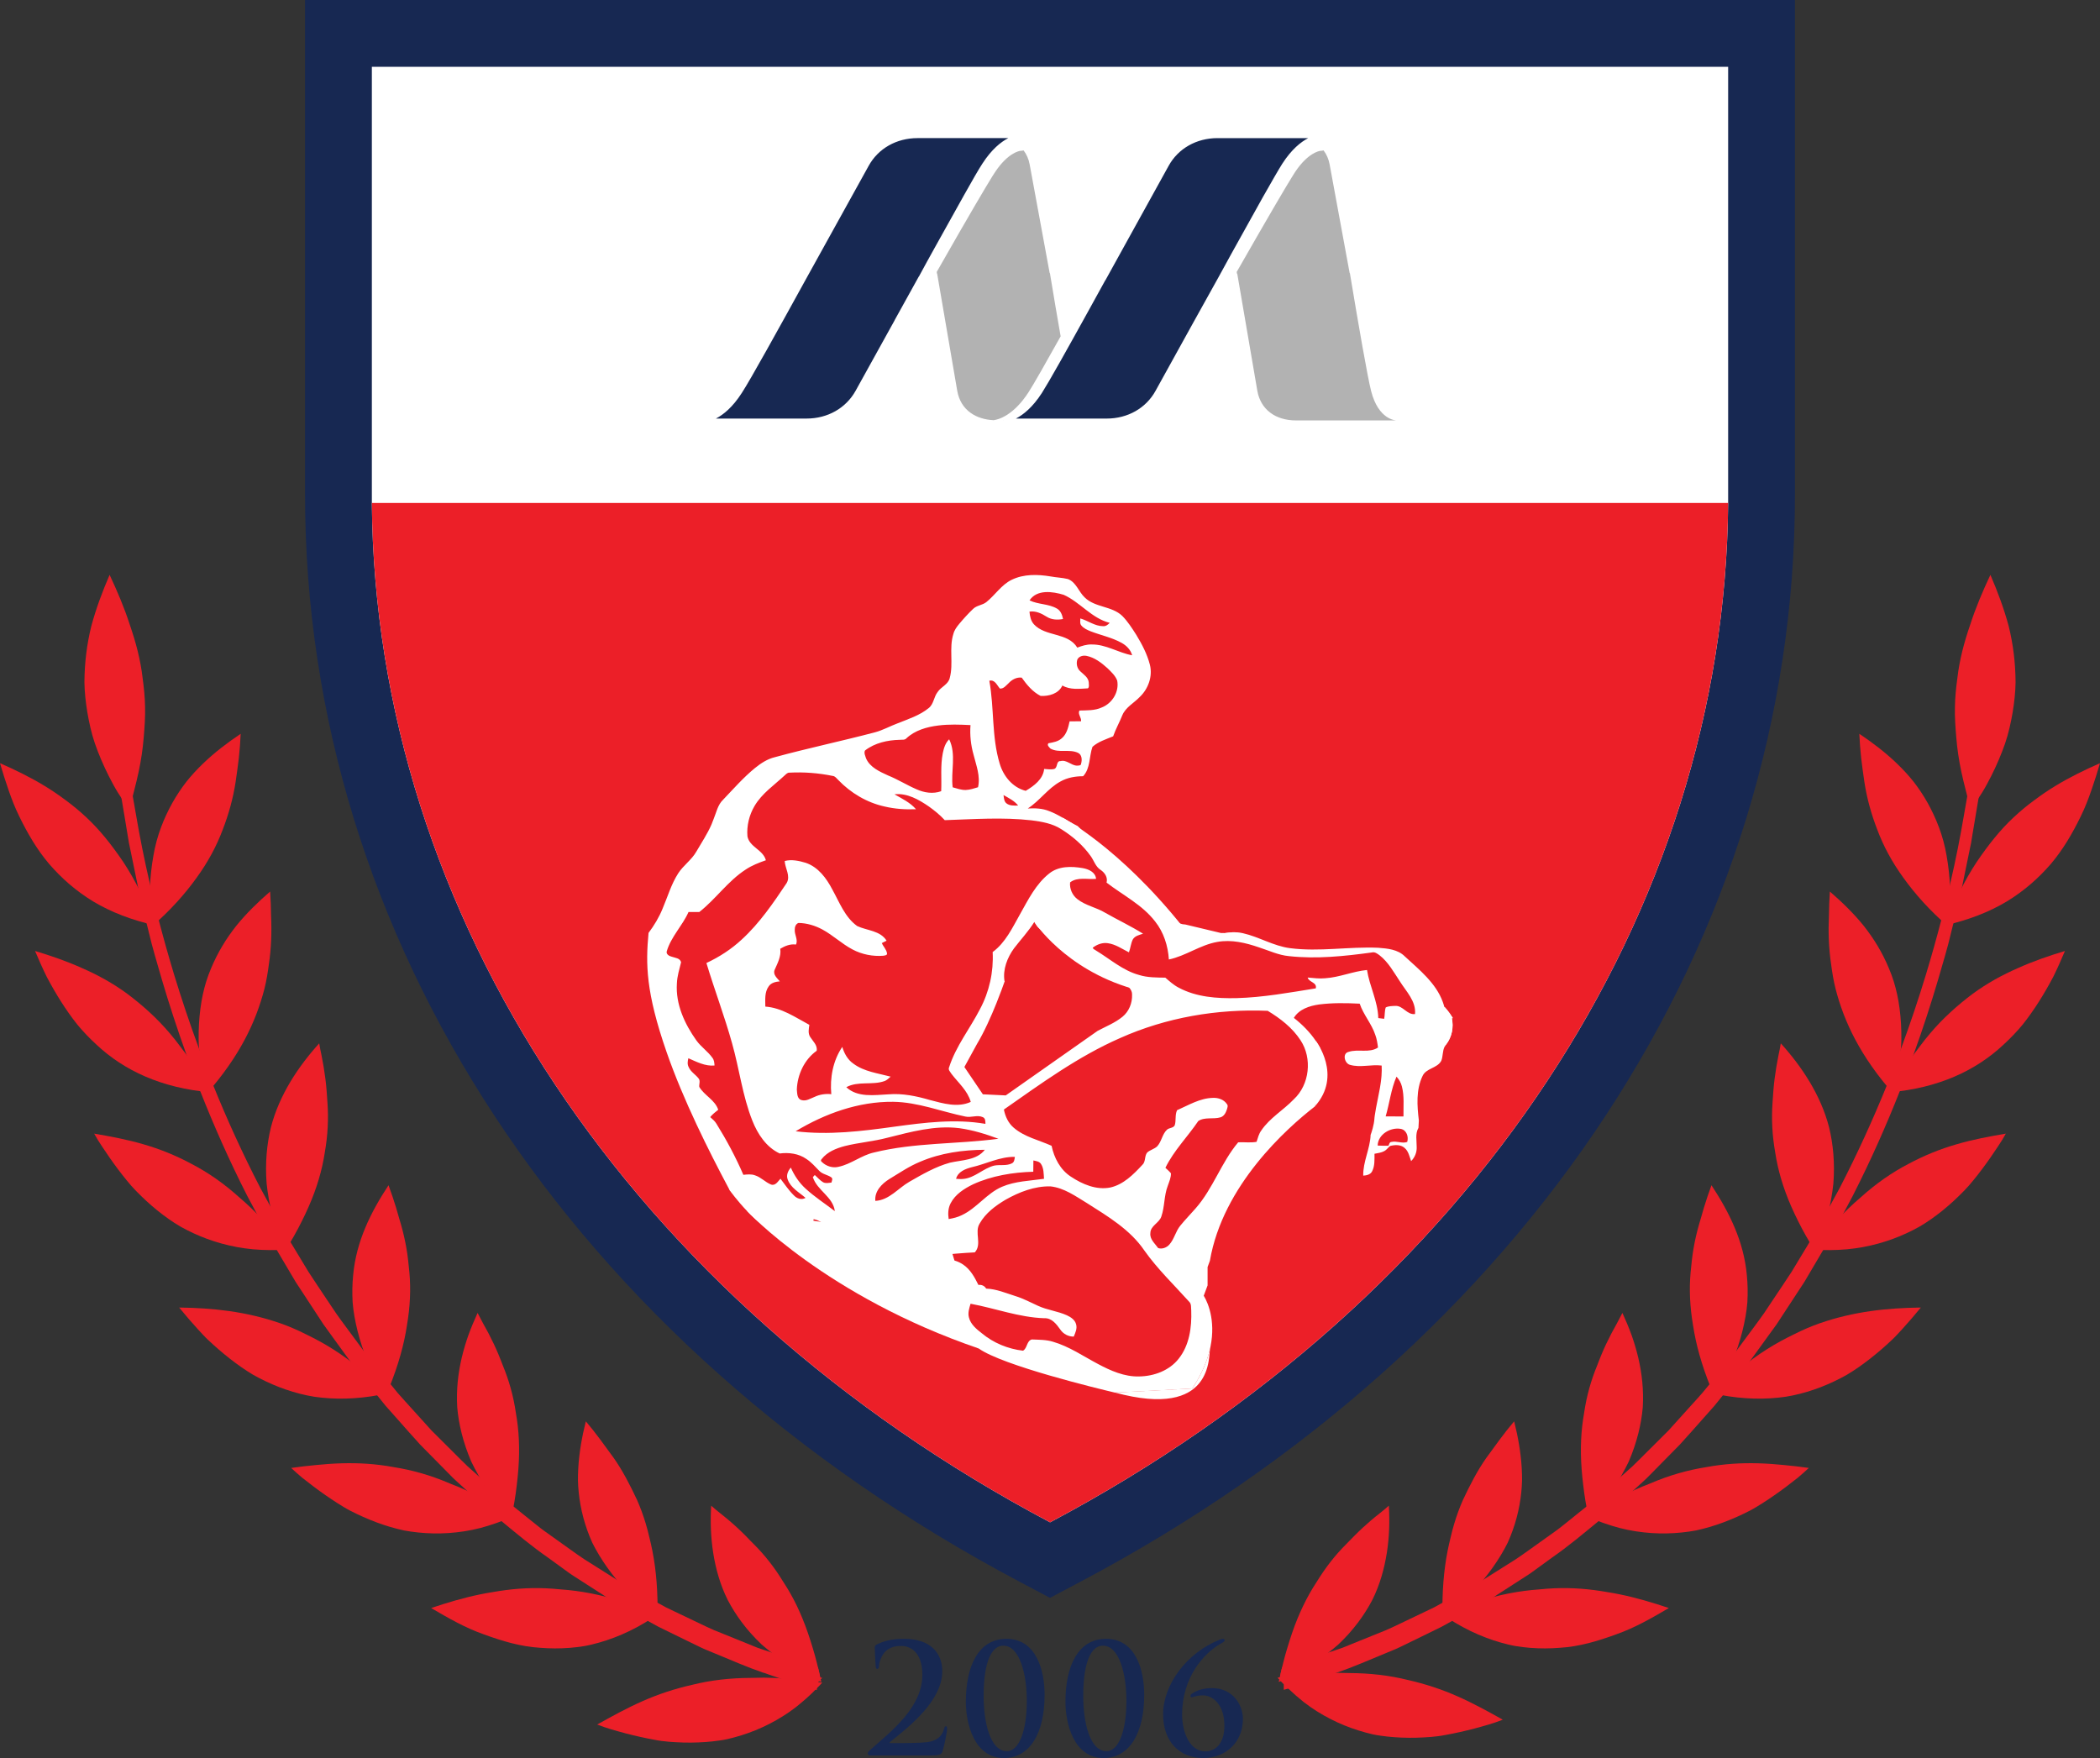 <svg xmlns:xlink="http://www.w3.org/1999/xlink" xmlns="http://www.w3.org/2000/svg" id="Layer_1" data-name="Layer 1" width="1500" height="1255.82" viewBox="0 0 2399 2008.48"><rect x="0" y="0" width="2399" height="2008.48" fill="#333333" stroke="none"/><SCRIPT xmlns="" id="allow-copy_script"/>
  <defs>
    <style>
      .cls-1 {
        stroke: #fff;
        stroke-miterlimit: 10;
        stroke-width: 4.3px;
      }

      .cls-1, .cls-2 {
        fill: #172852;
      }

      .cls-3 {
        fill: #ec1f28;
      }

      .cls-4 {
        fill: #fff;
      }

      .cls-5 {
        fill: #b2b2b2;
      }
    </style>
  </defs>
  <g>
    <g>
      <path class="cls-3" d="M2266.51,865.71s-.82,6.37-2.36,18.4c-.82,5.99-1.59,13.4-2.97,22.08-.27,1.81-.6,3.68-.93,5.6v.05c-1.21,7.25-2.53,15.27-4.01,24.11-.93,5.6-1.92,11.48-2.97,17.63-.49,3.08-1.04,6.26-1.54,9.5-.66,3.19-1.32,6.43-2.03,9.78-2.64,12.74-5.44,26.36-8.4,40.92-.05,0,0,.05,0,.05-.16.77-.33,1.54-.49,2.31-1.48,7.74-3.63,15.6-5.6,23.78-1.21,4.89-2.47,9.89-3.68,14.94-.82,3.35-1.65,6.76-2.53,10.16-3.9,17.3-9.5,35.09-14.83,53.82-8.07,27.41-17.41,56.24-28.23,86.17,0,.05-.05.11-.11.16-4.83,13.62-10,27.46-15.54,41.47-15.38,38.94-33.17,79.2-53.82,119.73-3.52,6.65-7.08,13.35-10.65,20.05-2.25,4.17-4.45,8.4-6.7,12.58-2.97,5.49-5.77,11.04-8.84,16.48-2.47,4.17-4.94,8.4-7.47,12.58-.71,1.21-1.43,2.42-2.14,3.62-6.37,10.87-12.85,21.8-19.33,32.79-6.98,10.65-14,21.36-21.04,32.13-3.57,5.38-7.08,10.82-10.6,16.2-3.79,5.27-7.58,10.49-11.42,15.76-6.32,8.73-12.63,17.52-19,26.25-1.32,1.81-2.58,3.57-3.9,5.38-8.18,10.22-16.37,20.43-24.55,30.65l-2.69,3.35-9.67,11.97-13.07,14.72c-8.79,9.78-17.36,19.77-26.31,29.44-9.17,9.34-18.4,18.73-27.63,28.06-4.67,4.61-9.06,9.5-13.95,13.84l-11.81,10.76-2.69,2.47-14.5,13.18c-4.83,4.34-9.45,8.95-14.61,12.96-2.58,2.09-5.16,4.17-7.74,6.26-17.46,14.33-34.71,28.89-53.05,41.58-5.22,3.79-10.33,7.52-15.49,11.26-5.16,3.73-10.16,7.58-15.6,10.87-10.6,6.87-21.2,13.68-31.63,20.38-1.15.77-2.2,1.54-3.35,2.25q-.05,0-.11.05c-9.28,6.04-19,11.2-28.45,16.59-6.59,3.68-13.07,7.41-19.55,11.04-4.12,2.31-8.18,4.56-12.3,6.76-10.82,5.27-21.53,10.49-32.13,15.71-5.33,2.58-10.6,5.11-15.82,7.69-5.27,2.53-10.71,4.56-15.98,6.81-19.06,7.85-37.51,15.98-56.02,22.3,0,.05-.11,0-.11,0-2.2.77-4.28,1.48-6.48,2.2-10.33,3.57-20.43,7.08-30.43,10.49-5.99,1.98-11.92,3.68-17.9,5.33h-.05c-1.7.44-3.46.93-5.16,1.37v-6.48c-1.15-1.21-2.31-2.36-3.41-3.57-.71.33-1.43.6-2.14.93.16-.88.33-1.7.55-2.58-.6-.66-1.26-1.37-1.87-2.03.77-.11,1.59-.22,2.36-.27.77-4.01,1.65-7.91,2.64-11.75.6-.16,1.26-.33,1.87-.49,1.21-.33,2.42-.66,3.62-.99,2.42-.66,4.89-1.32,7.36-1.98,2.42-.66,4.83-1.59,7.25-2.36,9.78-3.3,19.66-6.65,29.77-10,1.1-.38,2.2-.77,3.35-1.15h.05c3.9-1.32,7.85-2.64,11.81-3.95,5.16-1.59,10.05-3.95,15.16-5.93,10.16-4.12,20.43-8.24,30.87-12.47,10.55-3.95,20.65-9.17,31.09-14.06,10.38-4.94,20.87-10,31.47-15.05,3.19-1.76,6.37-3.52,9.56-5.27,7.14-3.95,14.33-7.91,21.58-11.92,5.22-2.86,10.49-5.77,15.76-8.68,3.24-1.87,6.43-3.9,9.56-5.88,1.98-1.26,3.95-2.53,5.93-3.73,10.27-6.48,20.65-13.02,31.09-19.61,10.27-6.87,20.21-14.28,30.43-21.47,5.05-3.62,10.16-7.3,15.27-10.93,5.16-3.62,9.89-7.8,14.88-11.64,6.65-5.33,13.29-10.65,19.94-16.04,3.19-2.53,6.43-5.16,9.67-7.74,9.67-8.29,19.06-16.97,28.61-25.43l.71-.66s.05,0,.05-.05l13.57-12.14c4.61-4.39,9.12-9.01,13.68-13.51,9.12-9.06,18.23-18.18,27.35-27.24l25.87-28.67c4.34-4.83,8.73-9.5,12.91-14.39l8.13-9.89,4.12-5.05c8.07-10,16.31-19.83,24.28-29.93.88-1.15,1.7-2.36,2.58-3.52,0,0,.05-.05.05-.11,6.76-9.06,13.46-18.18,20.16-27.19,3.73-5.16,7.63-10.22,11.2-15.43,3.52-5.33,7.03-10.6,10.54-15.82,7.03-10.54,14.11-20.98,20.93-31.47,6.48-10.76,12.91-21.42,19.33-32.02.38-.66.77-1.26,1.15-1.92,2.8-4.67,5.6-9.34,8.4-13.95,2.97-5.44,5.88-10.82,8.79-16.2,1.98-3.63,3.95-7.14,5.88-10.76.05-.05.05-.11.05-.11,3.84-7.03,7.69-14.06,11.48-21.09,20.32-39.38,38.06-78.48,53.44-116.38,5.77-14.17,11.15-28.17,16.26-41.96.05-.05.05-.11.05-.16,10.87-29.44,20.32-57.83,28.5-84.74,6.59-21.75,12.41-42.56,17.52-62.23v-.05c3.73-14.17,7.03-27.68,10-40.59,6.92-29.6,11.92-55.75,15.6-77.33,1.54-8.68,2.97-16.59,4.17-23.73v-.05c.38-1.92.71-3.73,1.04-5.55,1.37-8.57,2.2-15.93,3.08-21.86,1.65-11.81,2.53-18.12,2.53-18.12l12.52,1.59Z"/>
      <path class="cls-3" d="M2273.79,656.76c-8.82,18.73-16.85,37.59-23.1,57.06-6.71,19.46-12.16,39.52-14.62,60.87-1.46,10.66-2.62,21.61-2.79,33.01-.31,11.38.55,23.23,1.61,35.54,1,12.31,2.88,25.15,5.75,38.68,1.4,6.76,3.2,13.71,4.97,20.81,1.69,7.09,3.63,14.36,5.83,21.85,4.58-6.36,8.85-12.69,12.83-18.99,3.9-6.31,7.21-12.63,10.41-18.89,6.32-12.52,11.54-24.86,15.78-36.98,4.18-12.13,6.7-24.11,8.74-35.8,1.91-11.7,3.18-23.14,3.35-34.34-.11-22.44-2.81-43.81-7.85-64.21-5.5-20.43-12.81-39.89-20.92-58.62Z"/>
      <path class="cls-3" d="M2124.05,838.33c.44,9.17,1.1,18.36,2.1,27.56,1.02,9.2,2.41,18.41,3.7,27.52,2.77,18.26,7.79,36.6,14.87,54.84,6.84,18.19,16.5,36.45,29.91,54.87,13.21,18.36,29.55,36.75,51,55.46,1.62-15.29,2.65-29.5,2.22-42.92-.57-13.46-1.94-25.97-4.02-37.63-3.83-23.25-12.11-43.38-21.68-60.68-4.85-8.66-10.21-16.66-15.96-24.09-5.87-7.45-12.37-14.38-19.04-20.82-13.4-12.9-27.99-23.99-43.09-34.09Z"/>
      <path class="cls-3" d="M2399,871.92c-3.05,10.45-6.3,20.8-9.86,30.97-3.54,10.17-7.36,20.16-12.16,29.82-9.41,19.33-20.08,37.69-33.98,54.14-14.14,16.41-30.73,31.03-50.57,43.09-20.04,12.02-43.94,21.34-71.45,27.44,5.63-14.21,11.98-27.14,18.07-39.18,5.95-12.07,12.29-23.09,18.96-33.21,13.69-20.18,27.14-37.06,42.39-51.23,7.55-7.09,15.38-13.54,23.42-19.45,7.94-5.93,15.86-11.36,24.11-16.36,16.43-10.01,33.6-18.36,51.06-26.03Z"/>
      <path class="cls-3" d="M2090.41,1018.57c-.61,9.15-.95,18.36-1.06,27.58-.42,9.13-.5,18.3-.12,27.55.38,9.24,1.21,18.55,2.61,27.94,1.22,9.32,2.73,18.63,5.1,28.11,9.84,38.07,28.35,77.01,66.15,119.97,3.52-14.98,6-29.1,7.53-42.39.71-6.67,1.42-13.04,1.47-19.38.07-6.33-.07-12.45-.41-18.39-1.4-23.76-5.74-44.32-13.65-62.88-7.61-18.46-17.5-34.5-28.86-48.87-11.67-14.46-24.96-27.33-38.75-39.24Z"/>
      <path class="cls-3" d="M2358.95,1086.47c-4.25,10.04-8.63,19.97-13.41,29.65-5.09,9.61-10.46,19-16.22,28.07-5.76,9.07-11.89,17.83-18.5,26.16-6.79,8.28-14.34,16.06-22.29,23.36-31.37,29.33-74.05,49.37-129.89,54.2,7.35-13.38,14.94-25.51,22.75-36.58,3.85-5.55,7.99-10.75,11.75-15.86,3.78-5.1,7.63-9.94,11.53-14.55,15.57-18.45,32.39-33.08,48.71-45.39,16.62-12.22,34.02-21.73,51.89-29.53,17.57-7.88,35.45-14.08,53.68-19.54Z"/>
      <path class="cls-3" d="M2034.34,1191.99l-1.2,6.75-1.39,6.65c-.9,4.44-1.72,8.91-2.47,13.4-1.5,8.98-2.67,18.06-3.4,27.26-.57,9.3-1.51,18.29-1.52,27.66-.09,9.32.37,18.82,1.5,28.54.54,4.85,1.34,9.8,2.16,14.71.75,4.88,1.67,9.82,2.79,14.82,2.24,10.02,5.26,20.3,9.16,30.91,3.87,10.58,8.76,21.57,14.38,32.77,5.5,11.12,11.99,22.62,19.6,34.54,3.01-7.06,5.72-13.94,8.14-20.66,2.18-6.85,4.03-13.55,5.66-20.07,3.23-13.04,5.42-25.38,6.67-37.08,1.83-23.75-.26-45.02-4.86-64.09-4.91-19.23-12.97-36.62-22.38-52.37-9.58-15.84-20.4-30-32.82-43.74Z"/>
      <path class="cls-3" d="M2291.41,1295.14l-4.11,7.1-4.47,6.93c-3.01,4.59-6.07,9.14-9.19,13.61-6.25,8.95-12.74,17.64-19.58,25.96-6.66,8.38-14.51,16.06-22.37,23.4-7.94,7.31-16.29,14.12-25.11,20.33-4.43,3.09-8.89,6.07-13.64,8.81-4.82,2.7-9.77,5.24-14.85,7.59-10.16,4.71-20.85,8.68-32.13,11.79-11.31,3.09-23.07,5.41-35.76,6.59-12.81,1.12-26.25,1.26-40.41.31,4.78-5.98,9.57-11.65,14.36-17.03,4.55-5.52,9.07-10.77,13.64-15.74,9.13-9.94,18.34-18.78,27.64-26.69,17.91-16.15,35.97-28.63,54.56-38.3,18.27-9.81,36.39-17.09,55.11-22.49,18.54-5.46,37.8-9.02,56.28-12.18Z"/>
      <path class="cls-3" d="M1955.17,1354.08c-3.11,8.41-6.02,16.93-8.64,25.61l-3.77,13.06c-1.32,4.29-2.55,8.62-3.68,13-2.25,8.76-4.09,17.74-5.42,26.97-.68,4.61-1.16,9.33-1.62,14.03-.56,4.62-.98,9.32-1.24,14.11-.53,9.57-.44,19.47.36,29.77.73,10.25,2.49,21.16,4.37,31.97,4.05,21.86,11.34,45.64,22.64,71.85,7.99-13.16,14.7-25.81,20.23-37.95,2.87-5.99,5.03-12.18,7-18.17,1.97-6,3.66-11.86,5.11-17.6,2.85-11.5,4.84-22.38,5.66-33.01.62-10.76.38-21.04-.6-30.89-3.51-39.12-20.59-72.63-40.41-102.75Z"/>
      <path class="cls-3" d="M2194.34,1493.8c-7.04,8.59-14.23,16.99-21.63,25.08-3.75,4.02-7.35,8.07-11.37,11.85-4.01,3.78-8.08,7.46-12.22,11.04-8.28,7.16-16.82,13.88-25.68,20.06-4.45,3.08-8.91,6.05-13.58,8.8-4.78,2.68-9.65,5.2-14.6,7.55-9.91,4.7-20.18,8.71-30.85,11.9-10.74,3.14-21.55,5.68-33.52,6.75-23.64,2.36-48.98.88-76.36-5.47,11.12-10.45,22.1-19.65,32.97-27.8,5.42-4.05,10.68-7.97,15.78-11.78,5.15-3.74,10.29-7.22,15.42-10.46,10.22-6.51,20.55-11.98,30.55-16.84,9.8-5,19.6-9.17,29.4-12.65,39.61-13.7,77.25-17.5,115.7-18.03Z"/>
      <path class="cls-3" d="M1853.4,1499.98l-6.21,11.83c-2.18,3.83-4.3,7.7-6.35,11.62-4.11,7.85-7.94,15.9-11.41,24.24-1.77,4.13-3.3,8.49-4.99,12.64-1.7,4.14-3.31,8.36-4.79,12.67-2.98,8.62-5.49,17.61-7.48,27.04-.99,4.72-1.85,9.55-2.56,14.5-.83,4.81-1.57,9.69-2.13,14.73-1.13,10.07-1.64,20.69-1.46,31.93.15,11.2,1.13,23.2,2.63,35.6,1.39,12.28,3.57,25.28,6.6,39.08,5.26-5.59,10.17-11.12,14.76-16.58,4.37-5.71,8.35-11.42,12.06-17,7.41-11.19,13.58-22.06,18.63-32.62,9.35-21.93,14.28-42.54,15.97-61.91,1.15-19.92-.96-38.66-5.11-56.42-2.08-8.89-4.68-17.54-7.67-26.01-3.12-8.59-6.7-17.07-10.48-25.34Z"/>
      <path class="cls-3" d="M2066.39,1677.08c-4.15,3.76-8.23,7.53-12.53,11.1-4.39,3.51-8.82,6.94-13.28,10.29-8.93,6.7-18.01,13.06-27.28,18.94-4.67,2.91-9.23,5.83-14.14,8.37-4.92,2.53-9.89,4.92-14.91,7.16-10.05,4.48-20.3,8.34-30.78,11.45-5.24,1.55-10.54,2.92-15.89,4.07-5.48,1.03-11.09,1.8-16.71,2.38-11.27,1.14-22.76,1.38-34.5.59-11.77-.83-23.63-2.54-36-5.73-12.48-3.3-25.19-7.77-38.15-13.54,6.55-3.96,12.99-7.64,19.36-11.04,6.15-3.66,12.16-7.1,18.14-10.24,11.94-6.31,23.61-11.57,35.07-15.95,22.13-9.54,43.45-15.48,64.32-18.77,20.29-3.8,40.09-4.96,59.69-4.39,9.79.28,19.52.98,29.2,1.97,9.54.89,18.95,2,28.39,3.33Z"/>
      <path class="cls-3" d="M1729.76,1623.82c-11.3,13.18-21.57,27.74-31.89,41.86-10.13,14.4-18.61,30.9-26.53,47.76-3.83,8.63-7.23,17.82-10.15,27.67-1.46,4.92-2.8,10.01-4.01,15.27-1.24,5.21-2.5,10.34-3.54,15.8-4.25,21.71-6.33,46.5-5.76,75.12,12.33-9.25,23.28-18.5,32.93-27.69,2.41-2.3,4.74-4.59,7-6.89,2.23-2.33,4.26-4.86,6.28-7.27,4.01-4.87,7.72-9.72,11.14-14.53,6.84-9.63,12.54-19.14,17.21-28.53,4.41-9.78,7.76-19.5,10.29-29.01,2.52-9.52,4.19-18.89,5.14-28.12.47-4.62.79-9.16.89-13.76.04-4.69-.08-9.33-.34-13.94-1.04-18.44-4.28-36.31-8.65-53.74Z"/>
      <path class="cls-3" d="M1906.46,1837.13c-19.65,11.5-39.06,22.69-60.31,30.11-21.01,7.68-41.9,13.96-64.34,15.31-11.08.87-22.22.94-33.4.08-5.59-.43-11.19-1.1-16.8-2.02-5.64-.96-11.44-2.44-17.16-4.04-22.96-6.54-45.94-17.35-68.81-33.52,14.19-5.54,27.8-10,40.94-13.51,3.28-.88,6.54-1.7,9.76-2.46,3.16-.85,6.28-1.7,9.35-2.53,6.16-1.61,12.22-2.98,18.18-4.15,11.93-2.33,23.49-3.81,34.76-4.58,11-1.15,21.64-1.65,32.1-1.46,10.45.17,20.66.97,30.7,2.28,5.01.64,10.01,1.46,14.9,2.3,4.82.76,9.6,1.63,14.35,2.6,19,3.9,37.48,9.43,55.78,15.57Z"/>
      <path class="cls-3" d="M1584.27,1774.22c-2.86,17.85-7.85,36.25-16.64,53.82-9.01,17.14-21.47,34.38-38.72,50.69-3.46,3.02-7.14,6.04-10.98,9.06h-.05c-5.82,4.56-12.14,9.06-18.89,13.51-5.66,3.68-11.53,7.36-17.85,10.82-1.98.99-4.01,1.98-6.1,2.97-2.75,1.32-5.6,2.64-8.51,3.9-1.1.49-2.25.99-3.41,1.48-.71.33-1.43.6-2.14.93.16-.88.33-1.7.55-2.58.11-.77.27-1.54.49-2.31.77-4.01,1.65-7.91,2.64-11.75.55-2.53,1.21-5.05,1.87-7.52,1.26-4.89,2.58-9.67,4.01-14.28,3.57-11.92,7.36-23.34,11.64-33.67,4.28-10.43,8.9-19.94,13.84-28.72,2.47-4.39,5.05-8.62,7.69-12.63,2.64-4.12,5.22-8.35,7.96-12.25,5.38-7.91,11.15-15.16,17.08-21.91,5.99-6.81,12.36-12.69,18.51-19.22,6.26-6.32,12.69-12.25,19.28-17.85,6.59-5.66,13.57-10.65,20.05-16.53,1.1,18.4.49,36.03-2.31,54.04Z"/>
      <path class="cls-3" d="M1716.74,1964.69c-10.55,4.23-21.64,7.19-32.57,10.16-10.98,2.86-21.97,5.33-32.95,7.3-10.82,2.2-22.19,2.75-33.23,3.13-11.09.27-22.19-.16-33.12-1.32-5.49-.66-10.87-1.32-16.37-2.47-5.49-1.26-10.93-2.75-16.37-4.45-10.87-3.35-21.58-7.69-32.07-13.07-10.49-5.38-20.71-11.64-30.81-19.5-5.93-4.72-11.75-9.78-17.52-15.32h-.05c-1.7-1.7-3.46-3.41-5.16-5.11-1.15-1.21-2.31-2.36-3.41-3.57-.55-.55-1.04-1.1-1.59-1.65-.6-.66-1.26-1.37-1.87-2.03.77-.11,1.59-.22,2.36-.27,1.54-.22,3.02-.38,4.5-.55,2.91-.33,5.71-.66,8.51-.88,2.31-.27,4.56-.49,6.81-.66,7.08-.88,13.95-1.7,20.71-2.2,8.24-.66,16.26-1.04,24-1.1,0,0,.11.05.11,0,4.94,0,9.72.11,14.44.27,24.17.11,46.13,2.69,66.73,7.8,20.38,4.61,39.1,10.76,57.17,18.78,17.96,7.91,35.26,17.46,51.74,26.69Z"/>
    </g>
    <g>
      <path class="cls-3" d="M937.5,1918.78c.22.88.38,1.76.55,2.64-.71-.33-1.43-.6-2.14-.93-.88.93-1.81,1.87-2.75,2.8v7.47c-1.92-.55-3.9-1.1-5.82-1.59h-.05c-5.99-1.65-11.92-3.35-17.96-5.33-9.94-3.41-20.05-6.92-30.37-10.49-2.2-.71-3.9-1.43-6.1-2.2,0,0-.05.05-.11,0q-.05.05-.11,0t-.11,0-.11,0h-.05c-18.51-6.32-36.96-14.44-56.02-22.3-5.33-2.25-10.76-4.28-15.98-6.81-5.27-2.58-10.55-5.11-15.82-7.69-10.6-5.22-21.31-10.43-32.13-15.71-4.12-2.2-8.24-4.45-12.36-6.76-6.48-3.63-12.96-7.36-19.5-11.04-9.45-5.38-19.17-10.54-28.45-16.59q-.05-.05-.11-.05c-1.15-.71-2.2-1.48-3.35-2.25-10.49-6.7-21.04-13.51-31.69-20.38-5.38-3.3-10.38-7.14-15.54-10.87-5.16-3.73-10.33-7.47-15.49-11.26-18.34-12.69-35.59-27.24-53.05-41.58-2.58-2.09-5.16-4.17-7.74-6.26-5.16-4.01-9.78-8.62-14.66-12.96l-14.44-13.18-2.69-2.47-11.81-10.76c-4.89-4.34-9.28-9.23-13.95-13.84-9.23-9.34-18.45-18.73-27.68-28.06-8.9-9.67-17.52-19.66-26.25-29.44l-13.07-14.72-9.67-11.97-2.69-3.35c-8.24-10.22-16.42-20.43-24.55-30.65-1.32-1.81-2.64-3.52-3.9-5.33v-.05c-6.37-8.73-12.74-17.52-19.06-26.25-3.79-5.27-7.58-10.49-11.37-15.76-3.51-5.38-7.08-10.82-10.6-16.2-7.03-10.76-14.06-21.47-21.04-32.13-6.54-10.98-12.96-21.91-19.39-32.79-.71-1.21-1.43-2.42-2.14-3.62-2.47-4.17-4.94-8.4-7.41-12.58-3.08-5.44-5.93-10.98-8.84-16.48-2.25-4.17-4.5-8.4-6.7-12.58-3.62-6.7-7.14-13.4-10.71-20.05-20.65-40.53-38.39-80.79-53.77-119.73-5.6-14.11-10.82-28.01-15.76-41.69v-.05c-10.76-29.93-20.1-58.71-28.17-86.06-5.33-18.73-10.87-36.52-14.83-53.82-.82-3.41-1.65-6.81-2.53-10.16-1.21-5.05-2.42-10.05-3.62-14.94-1.98-8.18-4.17-16.04-5.6-23.78-.16-.71-.27-1.37-.44-2.09v-.05c-3.02-14.61-5.82-28.34-8.46-41.14-.71-3.35-1.37-6.59-2.03-9.78-.55-3.24-1.04-6.43-1.59-9.5-.99-6.15-1.98-12.03-2.91-17.63-1.48-8.84-2.8-16.92-4.06-24.22-.33-1.92-.6-3.73-.93-5.55-1.32-8.68-2.09-16.09-2.91-22.08-1.54-12.03-2.36-18.4-2.36-18.4l12.52-1.59s.88,6.32,2.47,18.12c.88,5.93,1.7,13.29,3.13,21.86.33,1.76.66,3.57.99,5.49,1.26,7.14,2.64,15.16,4.17,23.84,3.68,21.64,8.79,47.67,15.65,77.38q-.05.05,0,.11c2.97,12.85,6.26,26.36,9.94,40.48,5.11,19.66,10.93,40.48,17.52,62.23,8.24,26.97,17.68,55.36,28.56,84.8,0,0,.05.05.05.11,5.11,13.79,10.49,27.79,16.26,41.96,15.32,37.9,33.06,77,53.44,116.38,3.79,7.03,7.63,14.06,11.48,21.09,0,0,0,.05.05.11,1.92,3.63,3.9,7.14,5.88,10.76,2.91,5.38,5.82,10.76,8.79,16.2,2.75,4.61,5.6,9.28,8.4,13.95.38.66.77,1.26,1.15,1.92,6.37,10.6,12.85,21.25,19.33,32.02,6.76,10.49,13.89,20.93,20.87,31.47,3.52,5.22,7.03,10.49,10.6,15.82,3.52,5.22,7.47,10.27,11.2,15.43,6.7,9.01,13.4,18.12,20.1,27.19.88,1.21,1.81,2.42,2.69,3.63,7.91,10.11,16.2,19.94,24.28,29.93l4.12,5,8.07,9.94c4.23,4.89,8.62,9.56,12.91,14.39l25.92,28.67c9.12,9.06,18.23,18.18,27.35,27.24,4.56,4.5,9.01,9.12,13.68,13.51l13.51,12.08c0,.05.05.05.05.05l.77.71c9.56,8.46,18.89,17.14,28.56,25.43,3.24,2.58,6.43,5.16,9.67,7.74,6.7,5.38,13.35,10.71,19.99,16.04,5,3.84,9.72,8.02,14.83,11.64,5.11,3.62,10.22,7.3,15.32,10.93,10.22,7.19,20.16,14.61,30.43,21.47,10.44,6.59,20.82,13.13,31.09,19.61,1.98,1.21,3.95,2.47,5.88,3.73,3.19,1.98,6.32,4.01,9.56,5.88,5.27,2.91,10.54,5.82,15.82,8.68,7.19,4.01,14.44,7.96,21.58,11.92,3.19,1.76,6.37,3.52,9.56,5.27,10.6,5.05,21.09,10.11,31.47,15.05,10.38,4.89,20.54,10.11,31.09,14.06,10.38,4.23,20.65,8.35,30.81,12.47,5.11,1.98,10.05,4.34,15.21,5.93,3.95,1.32,7.85,2.64,11.75,3.95h.05c1.15.38,2.25.77,3.41,1.15,10.05,3.35,19.99,6.7,29.71,10,2.47.77,4.83,1.7,7.3,2.36,2.47.66,4.94,1.32,7.36,1.98l4.28,1.15c.38.11.82.22,1.21.33.99,3.84,1.87,7.74,2.64,11.75.77.05,1.54.16,2.31.27-.6.66-1.21,1.32-1.81,1.98Z"/>
      <path class="cls-3" d="M125.21,656.76c8.82,18.73,16.85,37.59,23.1,57.06,6.71,19.46,12.16,39.52,14.62,60.87,1.46,10.66,2.62,21.61,2.79,33.01.31,11.38-.55,23.23-1.61,35.54-1,12.31-2.88,25.15-5.75,38.68-1.4,6.76-3.2,13.71-4.97,20.81-1.69,7.09-3.63,14.36-5.83,21.85-4.58-6.36-8.85-12.69-12.83-18.99-3.9-6.31-7.21-12.63-10.41-18.89-6.32-12.52-11.54-24.86-15.78-36.98-4.18-12.13-6.7-24.11-8.74-35.8-1.91-11.7-3.18-23.14-3.35-34.34.11-22.44,2.81-43.81,7.85-64.21,5.5-20.43,12.81-39.89,20.92-58.62Z"/>
      <path class="cls-3" d="M274.95,838.33c-.44,9.17-1.1,18.36-2.1,27.56-1.02,9.2-2.41,18.41-3.7,27.52-2.77,18.26-7.79,36.6-14.87,54.84-6.84,18.19-16.5,36.45-29.91,54.87-13.21,18.36-29.55,36.75-51,55.46-1.62-15.29-2.65-29.5-2.22-42.92.57-13.46,1.94-25.97,4.02-37.63,3.83-23.25,12.11-43.38,21.68-60.68,4.85-8.66,10.21-16.66,15.96-24.09,5.87-7.45,12.37-14.38,19.04-20.82,13.4-12.9,27.99-23.99,43.09-34.09Z"/>
      <path class="cls-3" d="M0,871.92c3.05,10.45,6.29,20.8,9.86,30.97,3.54,10.17,7.36,20.16,12.16,29.82,9.41,19.33,20.08,37.69,33.97,54.14,14.14,16.41,30.73,31.03,50.57,43.09,20.04,12.02,43.94,21.34,71.45,27.44-5.63-14.21-11.98-27.14-18.07-39.18-5.95-12.07-12.29-23.09-18.96-33.21-13.69-20.18-27.14-37.06-42.39-51.23-7.55-7.09-15.38-13.54-23.42-19.45-7.93-5.93-15.86-11.36-24.11-16.36-16.43-10.01-33.6-18.36-51.06-26.03Z"/>
      <path class="cls-3" d="M308.59,1018.57c.61,9.15.95,18.36,1.06,27.58.42,9.13.5,18.3.12,27.55-.38,9.24-1.21,18.55-2.61,27.94-1.22,9.32-2.73,18.63-5.1,28.11-9.84,38.07-28.35,77.01-66.15,119.97-3.52-14.98-6-29.1-7.53-42.39-.71-6.67-1.42-13.04-1.47-19.38-.07-6.33.07-12.45.41-18.39,1.41-23.76,5.74-44.32,13.65-62.88,7.61-18.46,17.5-34.5,28.86-48.87,11.67-14.46,24.96-27.33,38.75-39.24Z"/>
      <path class="cls-3" d="M40.05,1086.47c4.25,10.04,8.63,19.97,13.41,29.65,5.09,9.61,10.46,19,16.22,28.07,5.76,9.07,11.89,17.83,18.5,26.16,6.79,8.28,14.34,16.06,22.29,23.36,31.37,29.33,74.05,49.37,129.89,54.2-7.35-13.38-14.94-25.51-22.75-36.58-3.85-5.55-7.99-10.75-11.75-15.86-3.78-5.1-7.63-9.94-11.53-14.55-15.57-18.45-32.39-33.08-48.71-45.39-16.62-12.22-34.02-21.73-51.9-29.53-17.57-7.88-35.45-14.08-53.68-19.54Z"/>
      <path class="cls-3" d="M364.66,1191.99l1.2,6.75,1.39,6.65c.9,4.44,1.72,8.91,2.47,13.4,1.5,8.98,2.67,18.06,3.4,27.26.57,9.3,1.51,18.29,1.52,27.66.09,9.32-.37,18.82-1.5,28.54-.54,4.85-1.34,9.8-2.16,14.71-.75,4.88-1.67,9.82-2.79,14.82-2.24,10.02-5.26,20.3-9.16,30.91-3.87,10.58-8.76,21.57-14.38,32.77-5.5,11.12-11.99,22.62-19.6,34.54-3.01-7.06-5.72-13.94-8.14-20.66-2.18-6.85-4.03-13.55-5.66-20.07-3.23-13.04-5.42-25.38-6.67-37.08-1.83-23.75.26-45.02,4.86-64.09,4.91-19.23,12.97-36.62,22.38-52.37,9.58-15.84,20.4-30,32.82-43.74Z"/>
      <path class="cls-3" d="M107.59,1295.14l4.11,7.1,4.47,6.93c3.01,4.59,6.06,9.14,9.19,13.61,6.25,8.95,12.74,17.64,19.58,25.96,6.66,8.38,14.51,16.06,22.37,23.4,7.94,7.31,16.29,14.12,25.11,20.33,4.43,3.09,8.89,6.07,13.64,8.81,4.82,2.7,9.77,5.24,14.85,7.59,10.16,4.71,20.85,8.68,32.13,11.79,11.31,3.09,23.07,5.41,35.76,6.59,12.81,1.12,26.25,1.26,40.41.31-4.78-5.98-9.57-11.65-14.36-17.03-4.55-5.52-9.08-10.77-13.65-15.74-9.13-9.94-18.34-18.78-27.64-26.69-17.91-16.15-35.97-28.63-54.56-38.3-18.27-9.81-36.39-17.09-55.11-22.49-18.54-5.46-37.8-9.02-56.28-12.18Z"/>
      <path class="cls-3" d="M443.83,1354.08c3.11,8.41,6.02,16.93,8.64,25.61l3.77,13.06c1.32,4.29,2.55,8.62,3.68,13,2.25,8.76,4.09,17.74,5.42,26.97.68,4.61,1.16,9.33,1.62,14.03.56,4.62.98,9.32,1.24,14.11.53,9.57.44,19.47-.36,29.77-.73,10.25-2.49,21.16-4.37,31.97-4.05,21.86-11.34,45.64-22.64,71.85-7.99-13.16-14.69-25.81-20.23-37.95-2.87-5.99-5.03-12.18-7-18.17-1.97-6-3.66-11.86-5.11-17.6-2.85-11.5-4.84-22.38-5.66-33.01-.62-10.76-.38-21.04.6-30.89,3.52-39.12,20.59-72.63,40.41-102.75Z"/>
      <path class="cls-3" d="M204.66,1493.8c7.04,8.59,14.23,16.99,21.63,25.08,3.75,4.02,7.35,8.07,11.37,11.85,4.01,3.78,8.08,7.46,12.22,11.04,8.28,7.16,16.82,13.88,25.68,20.06,4.45,3.08,8.91,6.05,13.58,8.8,4.78,2.68,9.65,5.2,14.6,7.55,9.91,4.7,20.18,8.71,30.85,11.9,10.74,3.14,21.55,5.68,33.52,6.75,23.64,2.36,48.98.88,76.36-5.47-11.12-10.45-22.1-19.65-32.97-27.8-5.42-4.05-10.68-7.97-15.78-11.78-5.15-3.74-10.29-7.22-15.42-10.46-10.22-6.51-20.55-11.98-30.55-16.84-9.8-5-19.6-9.17-29.4-12.65-39.61-13.7-77.25-17.5-115.7-18.03Z"/>
      <path class="cls-3" d="M545.6,1499.98l6.21,11.83c2.18,3.83,4.3,7.7,6.35,11.62,4.11,7.85,7.94,15.9,11.41,24.24,1.77,4.13,3.3,8.49,4.99,12.64,1.7,4.14,3.31,8.36,4.79,12.67,2.98,8.62,5.49,17.61,7.48,27.04.99,4.72,1.85,9.55,2.56,14.5.83,4.81,1.57,9.69,2.13,14.73,1.13,10.07,1.64,20.69,1.46,31.93-.15,11.2-1.13,23.2-2.63,35.6-1.39,12.28-3.57,25.28-6.6,39.08-5.26-5.59-10.17-11.12-14.76-16.58-4.37-5.71-8.35-11.42-12.06-17-7.41-11.19-13.58-22.06-18.63-32.62-9.35-21.93-14.28-42.54-15.97-61.91-1.15-19.92.96-38.66,5.11-56.42,2.08-8.89,4.68-17.54,7.67-26.01,3.12-8.59,6.7-17.07,10.48-25.34Z"/>
      <path class="cls-3" d="M332.61,1677.08c4.15,3.76,8.23,7.53,12.53,11.1,4.39,3.51,8.82,6.94,13.28,10.29,8.93,6.7,18.01,13.06,27.28,18.94,4.67,2.91,9.23,5.83,14.14,8.37,4.92,2.53,9.89,4.92,14.91,7.16,10.05,4.48,20.3,8.34,30.78,11.45,5.24,1.55,10.54,2.92,15.89,4.07,5.48,1.03,11.09,1.8,16.71,2.38,11.27,1.14,22.76,1.38,34.5.59,11.77-.83,23.63-2.54,36-5.73,12.48-3.3,25.19-7.77,38.15-13.54-6.55-3.96-13-7.64-19.36-11.04-6.15-3.66-12.16-7.1-18.14-10.24-11.94-6.31-23.61-11.57-35.07-15.95-22.13-9.54-43.45-15.48-64.32-18.77-20.29-3.8-40.09-4.96-59.69-4.39-9.79.28-19.52.98-29.2,1.97-9.54.89-18.95,2-28.39,3.33Z"/>
      <path class="cls-3" d="M669.24,1623.82c11.3,13.18,21.57,27.74,31.89,41.86,10.13,14.4,18.61,30.9,26.53,47.76,3.83,8.63,7.24,17.82,10.15,27.67,1.46,4.92,2.8,10.01,4.01,15.27,1.24,5.21,2.5,10.34,3.54,15.8,4.25,21.71,6.33,46.5,5.76,75.12-12.33-9.25-23.28-18.5-32.93-27.69-2.41-2.3-4.74-4.59-7-6.89-2.23-2.33-4.26-4.86-6.28-7.27-4.01-4.87-7.72-9.72-11.14-14.53-6.84-9.63-12.54-19.14-17.21-28.53-4.41-9.78-7.76-19.5-10.29-29.01-2.52-9.52-4.19-18.89-5.14-28.12-.47-4.62-.79-9.16-.89-13.76-.04-4.69.08-9.33.34-13.94,1.04-18.44,4.28-36.31,8.65-53.74Z"/>
      <path class="cls-3" d="M492.54,1837.13c19.65,11.5,39.06,22.69,60.31,30.11,21.01,7.68,41.9,13.96,64.34,15.31,11.08.87,22.22.94,33.4.08,5.59-.43,11.19-1.1,16.8-2.02,5.64-.96,11.44-2.44,17.16-4.04,22.96-6.54,45.94-17.35,68.81-33.52-14.19-5.54-27.8-10-40.94-13.51-3.28-.88-6.54-1.7-9.76-2.46-3.16-.85-6.28-1.7-9.35-2.53-6.16-1.61-12.21-2.98-18.18-4.15-11.93-2.33-23.5-3.81-34.76-4.58-11-1.15-21.64-1.65-32.1-1.46-10.45.17-20.66.97-30.7,2.28-5.01.64-10.01,1.46-14.9,2.3-4.82.76-9.6,1.63-14.35,2.6-19,3.9-37.48,9.43-55.78,15.57Z"/>
      <path class="cls-3" d="M938.05,1921.41c-.71-.33-1.43-.6-2.14-.93-.93-.38-1.87-.77-2.75-1.15-3.13-1.43-6.21-2.8-9.17-4.23-2.09-.99-4.12-1.98-6.1-2.97-6.32-3.46-12.25-7.14-17.85-10.82-6.76-4.45-13.07-8.95-18.95-13.51h-.05c-3.84-3.02-7.52-6.04-10.98-9.06-17.25-16.31-29.66-33.56-38.66-50.69-8.79-17.57-13.79-35.97-16.64-53.82-2.8-18.01-3.41-35.64-2.31-54.04,6.48,5.88,13.4,10.87,19.99,16.53,6.65,5.6,13.07,11.53,19.33,17.85,6.1,6.54,12.52,12.41,18.45,19.22,5.99,6.76,11.7,14.01,17.14,21.91,2.69,3.9,5.27,8.13,7.91,12.25,2.64,4.01,5.22,8.24,7.69,12.63,5,8.79,9.61,18.29,13.84,28.72,4.28,10.33,8.13,21.75,11.7,33.67,1.65,5.38,3.24,10.98,4.67,16.81.44,1.65.82,3.3,1.21,5,.99,3.84,1.87,7.74,2.64,11.75.22.77.38,1.48.49,2.25.22.88.38,1.76.55,2.64Z"/>
      <path class="cls-3" d="M939.31,1922.29c-.6.66-1.21,1.32-1.81,1.98-.55.55-1.04,1.1-1.59,1.7-.88.93-1.81,1.87-2.75,2.8-1.92,1.98-3.84,3.95-5.82,5.88h-.05c-5.77,5.55-11.64,10.6-17.57,15.32-10.11,7.85-20.32,14.11-30.81,19.5-10.49,5.38-21.2,9.72-32.02,13.07-5.44,1.7-10.93,3.19-16.42,4.45-5.49,1.15-10.87,1.81-16.37,2.47-10.93,1.15-21.97,1.59-33.06,1.32-11.09-.38-22.41-.93-33.28-3.13-10.93-1.98-21.91-4.45-32.9-7.3-10.93-2.97-22.08-5.93-32.62-10.16,16.53-9.23,33.78-18.78,51.79-26.69,18.07-8.02,36.74-14.17,57.17-18.78,20.6-5.11,42.51-7.69,66.73-7.8,4.72-.16,9.56-.27,14.44-.27h.05q.05.05.11,0t.11,0,.11,0c.05.05.11,0,.11,0,7.63.05,15.49.44,23.62,1.1,6.7.49,13.57,1.32,20.71,2.2,2.25.16,4.5.38,6.81.66,3.02.27,6.1.6,9.17.99,1.26.11,2.53.27,3.84.44.77.05,1.54.16,2.31.27Z"/>
    </g>
  </g>
  <g>
    <path class="cls-2" d="M993.74,2005.53c-1.2,0-2.43-1.04-2.43-2.43s1.75-2.95,3.47-4.52c24.34-21.36,58.89-48.46,58.89-85.12,0-27.45-15.11-33-23.79-33-7.48,0-13.22,1.38-18.41,6.24-4.18,4-7.29,12.17-7.29,16.68,0,1.75-.52,3.31-2.27,3.31-.87,0-1.39-1.22-1.56-3.31-.19-1.56-1.04-15.98-1.04-21.02,0-1.56.16-2.25,2.08-3.47,6.77-3.47,16.14-6.6,31.44-6.6,30.57,0,43.6,16.68,43.6,37,0,33.69-37.34,63.06-59.77,80.95-.85.7-.52,1.22.36,1.22h11.83c2.95,0,23.44-.18,29.86-1.05,11.99-1.38,17.73-7.29,19.8-15.46.52-2.08,1.07-2.77,2.1-2.77,1.2,0,1.39,1.56,1.39,3.31,0,2.77-3.31,18.93-5.05,24.83-1.39,4.7-4.15,5.22-15.11,5.22h-68.1Z"/>
    <path class="cls-2" d="M1146.96,2008.48c-34.23,0-43.6-39.61-43.6-64.27,0-40.47,14.23-71.91,46.38-71.91,34.39,0,43.6,36.48,43.6,64.1,0,43.08-16.5,72.09-46.38,72.09ZM1146.08,1880.11c-13.03,0-22.4,17.89-22.4,57.5,0,30.05,7.46,63.06,26.58,63.06,14.07,0,22.75-23.81,22.75-57.5,0-30.05-8-63.06-26.93-63.06Z"/>
    <path class="cls-2" d="M1260.75,2008.48c-34.23,0-43.6-39.61-43.6-64.27,0-40.47,14.23-71.91,46.38-71.91,34.39,0,43.6,36.48,43.6,64.1,0,43.08-16.5,72.09-46.38,72.09ZM1259.88,1880.11c-13.03,0-22.4,17.89-22.4,57.5,0,30.05,7.46,63.06,26.58,63.06,14.07,0,22.75-23.81,22.75-57.5,0-30.05-8-63.06-26.93-63.06Z"/>
    <path class="cls-2" d="M1328.69,1958.63c0-33.87,26.74-70.17,64.44-85.29,1.56-.7,2.95-1.04,3.82-1.04,1.04,0,2.08.52,2.08,1.56,0,1.57-2.43,2.79-4.34,3.82-20.32,11.46-44.28,39.61-44.28,81.13,0,20.32,8.85,42.04,26.39,42.04,11.99,0,21.91-9.04,21.91-29.19,0-24.15-13.03-34.75-24.5-34.75-4.34,0-6.61.52-9.04,1.22-1.39.36-2.95,1.04-3.82,1.04-.68,0-1.39-.52-1.39-1.73s.87-1.91,1.91-2.61c5.22-3.65,13.03-6.24,22.59-6.24,24.5,0,35.43,19.8,35.43,35.25,0,26.93-19.97,44.65-45.32,44.65-26.77,0-45.86-18.41-45.86-49.85Z"/>
  </g>
  <path class="cls-2" d="M1163.76,1806.55c-510.51-270.51-815.29-734.59-815.29-1241.42V0h1702.05v565.14c0,506.84-304.78,970.92-815.29,1241.42l-35.74,18.93-35.74-18.93Z"/>
  <path class="cls-4" d="M1974.2,76.29v498.34c-1.91,234.48-74.79,460.57-206.43,659.94-133.18,202.05-327.02,376.62-568.18,504.64-479.45-254.13-770.98-692.57-774.79-1164.58V76.29h1549.4Z"/>
  <path class="cls-3" d="M1974.2,574.63c-1.91,234.48-74.79,460.57-206.43,659.94-133.18,202.05-327.02,376.62-568.18,504.64-479.45-254.13-770.98-692.57-774.79-1164.58h1549.4Z"/>
  <g>
    <path class="cls-4" d="M1426.69,1379.53c.4-.19.77-.4,1.14-.66-.37.26-.76.48-1.14.66Z"/>
    <path class="cls-4" d="M1417.23,1065.63l-17.71.24c5.86-.83,11.85-1.2,17.71-.24Z"/>
    <path class="cls-4" d="M971.16,1405c-3.17.78-6.55,1-9.75,1.17l9.75-1.17Z"/>
    <path class="cls-4" d="M831.25,1350.46l2.6,9.77s33.7,46.84,55.33,45.94c21.63-.9,14.11-.66,14.11-.66,0,0,7.53-25.23,5.63-25.86-1.9-.63-46.41-26.67-47.88-26.67s-29.79-2.52-29.79-2.52Z"/>
    <path class="cls-4" d="M1658.51,1163.11c2.28,10.47.1,21.68-6.55,30.16-.66.73-1.18,1.5-1.63,2.31,8.03-19.22,1.33-40.73-.26-45.29,0,0,4.96,5.06,9.6,12.82h-1.17Z"/>
    <path class="cls-4" d="M1426.69,1379.53c.4-.19.77-.4,1.14-.66-.37.26-.76.48-1.14.66Z"/>
    <path class="cls-4" d="M1659.68,1163.11c-4.64-7.76-9.6-12.82-9.6-12.82h-.13c-.2-.77-.41-1.54-.64-2.3l-.13-.41-.96-2.87c-7.84-21.73-26.95-36.87-43.48-52.15-7.92-7.93-19.8-8.97-30.36-9.78-33.54-1.47-67.19,4.82-100.64.46-18.9-2.42-35.38-12.91-53.79-17.07-.9-.21-1.81-.39-2.71-.53-5.86-.96-11.85-.58-17.71.24-.39.04-.78.1-1.17.16.03-.04.04-.1.07-.14l-3.59.04-40.75-9.74c-2.1-.03-4.09-.44-5.98-1.14h-.01c-4.88-1.74-9.06-5.33-12.66-9.03l-46.32-46.59c-7-6.08-15.82-11.02-20.89-18.87h-.01s-34.01-33.74-34.01-33.74c0,0,0-.01-.01-.01l-2.28-2.27-.84-.84c-3.21-1.55-6.36-3.29-9.5-5.11-.01-.01-.04-.03-.06-.03-2.62-1.5-5.23-3.05-7.86-4.55,0-.01-.01,0-.01,0-4.89-2.8-9.84-5.42-15.02-7.34-7.76-3.22-16.26-3.48-24.53-3.02,13.73-8.81,23.02-23.13,37.51-30.93,7.8-4.38,16.84-5.93,25.73-5.93,8.5-9.16,6.75-22.65,10.68-33.6,6.69-5.96,15.49-8.61,23.62-11.99,2.87-8.31,7.27-15.96,10.5-24.13,3.85-9.17,13.28-13.89,19.87-20.81,9.77-9.24,14.96-23.65,11.59-36.88-3.15-12.26-9.13-23.57-15.67-34.31-4.76-7.47-9.6-15.03-15.83-21.38-11.94-11.54-31.2-9.46-43-21.19-6.92-6.5-9.66-17.31-19.1-20.96-6.5-1.64-13.32-1.74-19.91-3.01-14.73-2.44-30.53-2.85-44.28,3.81-11.88,5.76-18.97,17.47-29.04,25.53-4.52,3.59-10.97,3.67-15.15,7.79-5.62,5.36-10.85,11.14-15.83,17.1-2.84,3.39-5.52,7.06-6.65,11.39-5.21,16.33.29,33.84-4.15,50.29-1.63,7.53-9.93,10.14-13.86,16.14-4.39,5.53-4.41,13.73-10.14,18.3-10.3,8.44-23.19,12.52-35.37,17.4-8.87,3.28-17.19,8.03-26.37,10.43-37.92,9.97-76.31,18.04-114.14,28.35-8.43,2.04-15.82,6.86-22.48,12.25,0,0-.01,0-.03.01-13.33,10.87-24.67,23.89-36.51,36.28-6.16,5.82-7.72,14.49-10.84,22.02-.74,2.15-1.57,4.26-2.48,6.35-.01.01-.01.03-.01.04-4.72,10.81-11.37,20.68-17.27,30.88-5.35,9.48-14.8,15.67-20.68,24.79-8.06,12.49-12.12,26.94-17.94,40.5-4.02,9.93-9.6,19.1-15.99,27.65-3.29,35.41-3.29,67.29,20.65,136.2,19.14,55.12,48.57,113.56,70.12,154.07.74,1.41,1.48,2.8,2.21,4.16.74-.04,1.48-.09,2.22-.1,9.64-.48,19.3-.66,28.99-.44.37.48,1.11,1.44,1.5,1.91,7.62,17.87,21.21,32.53,36.72,43.91,5.5-5.89,13.52-2.65,20.28-1.73,5.85.1,5.15-6.99,5.88-10.94,11.14,1.83,17.9,13.59,29.64,13.46.76-.04,1.54-.09,2.32-.14,3.21-.17,6.59-.39,9.75-1.17h.04c3.05-.78,5.9-2.1,8.16-4.44,4.09-4.14,4.15-10.31,4.41-15.73,28.28,8.39,58.04,9.53,86.61,16.54-1.24,3.32-5.11,4.86-7.99,6.62-6.1,2.74-12.59,3.59-19.15,3.98l-13.36,22.88-2.13,5.18c28.45-4.35,57.03-7.8,85.85-9.28,8.66-9.46-.87-22.88,5.6-33.04,6.72-11.88,18.04-20.28,29.59-27.13,15.57-8.76,33.06-15.62,51.18-15.23,15.59,1.64,28.68,11.22,41.73,19.11,23.9,15.19,49.34,30.26,65.6,54.18,15.03,21.25,33.91,39.29,51.26,58.59,2.68,2.61,1.91,6.62,2.28,10,.7,19.07-2.07,39.63-14.33,55.01-10.68,13.61-28.27,20.04-45.18,20.27-16.76.5-32.54-6.53-47.03-14.25-16.84-8.88-32.8-19.98-51.26-25.36-7.87-2.48-16.23-2.27-24.37-2.65-5.99,1.68-4.96,9.98-9.98,12.85-17.09-1.98-33.84-8.83-47.08-19.91-6.13-4.76-12.74-10.14-14.7-18.01-1.51-5.32.36-10.68,1.85-15.74,28.14,5.19,55.39,15.62,84.27,16.56,8.46-.43,13.86,6.8,18.25,12.95,3.42,5.06,9.21,8.11,15.35,8.04,1.85-4.38,4.09-9.16,2.7-14-1.28-5.16-6.06-8.26-10.57-10.35-10.62-4.81-22.48-5.96-33.06-10.88-8.44-3.84-16.64-8.27-25.54-11-11.02-3.44-21.89-8.2-33.59-8.6-1.94-3.25-5.15-4.65-8.86-4.21-4.32-8.74-9.2-17.78-17.54-23.32-4.99-3.39-10.85-5.26-16.8-6,.2,3.42.01,7,1.24,10.28,3.42,9.2,15.29,13.41,15.67,24.04-.14,8.77-1.95,17.71-5.56,25.76-1.65,3.85-4.59,6.75-8.13,8.71,9.36,12.69,20.32,25.26,31.56,33.22,27.55,19.48,135.37,45.57,155.34,50.3h.01c.29-.01.58-.03.9-.04,10.24-.46,20.48-.96,30.72-1.48,16.12-.83,32.23-1.71,48.35-2.64,3.28-.19,6.18-.34,8.57-.48,1.75-2.65,3.38-5.26,4.89-7.84.58-.98,1.14-1.97,1.7-2.95,1.44-2.58,2.77-5.12,3.98-7.62.44-.93.88-1.84,1.3-2.74.23-.48.44-.97.66-1.45.21-.47.43-.96.63-1.43.84-1.91,1.6-3.78,2.3-5.62.36-.93.68-1.84,1.01-2.75.33-.91.63-1.81.93-2.71.23-.68.44-1.38.66-2.07.1-.31.2-.63.29-.94.48-1.64.94-3.27,1.34-4.86.21-.86.41-1.7.6-2.54.04-.13.07-.27.1-.4.01-.04.03-.09.03-.13.1-.44.19-.88.29-1.31.03-.1.04-.19.04-.24.03-.1.03-.14.03-.14,3.18-15.6,2.18-28.58.03-38.28-.31-1.14-.6-2.31-.87-3.52-2.88-10.58-6.87-16.42-6.87-16.42l4.41-11.82v-20.99l2.64-7.16c14.79-86.15,87.52-151.16,119.83-176.24,1.3-5.82,2.35-11.82,3.17-17.77-.19-3.39.26-6.8,1.18-10.11,2.13-21.14,1.74-38.91,1.74-38.91-1.43-2.7-3.01-5.32-4.71-7.84-.09-.13-.14-.2-.14-.2-6.79-10.11-15.59-18.93-25.16-26.43,5.96-9.91,17.8-13.72,28.64-15.29,15.43-2,31.06-1.73,46.59-.94,4.25,12.65,13.55,22.83,17.76,35.5,1.77,4.68,2.52,9.64,3.14,14.59-10.01,6.72-22.66,1.34-33.54,4.98-7.52,1.61-4.71,13.25,1.58,14.83,11.79,3.41,24.12-.73,36.14.8.2,3.84.13,7.66-.16,11.44-.04.58-.09,1.17-.14,1.74-.11,1.35-.26,2.71-.43,4.05-.07.61-.16,1.21-.24,1.83-.07.6-.16,1.21-.26,1.81-.17,1.21-.37,2.42-.57,3.62-.1.61-.2,1.21-.31,1.81-.66,3.69-1.38,7.39-2.14,11.07-.19.94-.39,1.88-.57,2.84-1.14,5.6-2.24,11.21-3.04,16.84-.09.61-.17,1.23-.24,1.83-.04.31-.07.61-.11.93v.1c-.47,8.19-3.39,16.61-4.51,19.6h.1c-.7,15.83-8.76,30.36-8.43,46.26,3.81-.24,8.29-1.18,10.15-4.95,3.18-6.13,2.68-13.33,2.72-20.04,3.77-.76,7.73-1.18,11.18-3.05,2.7-1.4,4.34-4.11,6.73-5.89,5.36-1.34,11.81-1.7,16.29,2.11,4.61,3.75,5.72,9.91,7.63,15.22,4.22-4.22,6.62-10,6.36-15.97.09-7.27-1.85-15.1,1.9-21.79.03.01.07.01.1.03.27-4.46.48-8.63.48-8.63-2-16.84-3.35-34.97,4.15-50.74,4.06-9.23,16.83-8.81,21.44-17.5,2.13-5.18,1.24-11.34,3.91-16.26.44-.81.97-1.58,1.63-2.31,6.65-8.49,8.83-19.7,6.55-30.16h1.17ZM1207.53,695.33c-9.61-5.66-21.48-4.56-31.42-9.43,8.56-12.81,26.34-10.17,39.03-6.36,18.84,8.46,31.97,26.9,52.55,32.03-1.97,2.17-4.54,4.14-7.64,3.81-9.41-.04-17.14-6.33-25.93-8.83.1,2.65-.74,5.78,1.17,8.03,2.67,3.34,6.75,5.06,10.61,6.66,11.75,4.55,24.34,7.06,35.43,13.23,5.55,3.07,10.35,7.9,11.99,14.16-15.74-2.85-29.82-12.55-46.16-12.34-5.72-.19-11.21,1.57-16.47,3.61-10.87-17.66-36.25-12.21-49.57-26.65-3.55-3.95-4.66-9.36-5.06-14.5,7.13-1.07,13.73,2.1,19.57,5.79,5.55,3.59,12.41,3.89,18.74,2.65-.88-4.56-2.58-9.38-6.83-11.87ZM1142.23,786.66c4.34.43,7.1-3.58,10-6.15,3.78-4.11,9.21-7.09,14.96-6.33,5.8,8.17,12.49,16.29,21.61,20.89,9.47.48,20.59-2.52,24.83-11.91,8.8,5.16,19.45,3.78,29.18,3.25,1.75-1.51.97-4.68.96-6.8-.48-5.73-5.75-8.91-9.51-12.52-3.88-3.29-5.08-9.01-3.48-13.75,1.95-3.72,6.69-4.81,10.55-4.01,9.27,1.9,16.99,7.92,23.86,14.1,4.25,4.18,8.94,8.41,11.08,14.13,2.45,12.79-5.69,26.03-17.64,30.69-7.97,3.68-16.87,3.22-25.4,3.52-2.48,3.75,2.35,7.97,1.75,12.25-4.36.01-8.73.01-13.08.11-1.58,7.02-3.32,14.76-9.18,19.52-4.18,3.64-9.77,4.52-15.02,5.5-2.04,2.17.97,4.68,2.48,6.2,9.6,5.11,21.28.19,31.09,4.62,4.75,2.05,5.02,8.1,3.77,12.41,0,2.58-3.17,2.2-4.95,2.32-6.6-.27-11.61-7.02-18.55-5.19-5.38-.26-2.87,7.66-7.26,9-3.77.96-7.69.19-11.48-.01-1.14,11.75-11.68,19.42-21.06,24.99-14.95-3.75-25.5-16.76-29.71-31.1-9.33-30.71-6.12-63.34-11.85-94.67,6.39-1.61,8.67,5.13,12.07,8.91ZM1163.13,920.33c-4.61.03-9.93.47-13.68-2.78-2.55-2.37-2.57-6.08-3.04-9.24,5.89,3.48,12.41,6.49,16.71,12.02ZM988.19,857.4c11.14-8.67,25.59-11.85,39.46-12.18,2.62-.33,5.85.54,7.83-1.73,9.84-9.23,23.35-13.02,36.42-14.63,12.21-1.55,24.53-1.08,36.79-.47-.9,11.42.4,22.93,3.51,33.96,3.01,12.07,8,24.43,5.08,37.04-4.62,1.37-9.24,2.98-14.1,3.14-5.12.09-9.98-1.7-14.85-3.07-2.34-18.15,4.41-37.69-4.02-54.85-4.36,4.19-6.12,10.17-7.29,15.92-2.85,14.29-1.14,28.91-1.83,43.37-9.27,3.39-19.44,1.78-28.24-2.21-11.04-4.76-21.25-11.25-32.42-15.74-9.57-4.39-20.59-9.2-25.13-19.44-.83-2.82-2.72-6.29-1.23-9.1ZM957.85,1333.06c-6.7,1.61-13.93-.7-18.83-5.42-1.48-1.06-1.58-2.22-.31-3.52,6.42-8.19,16.53-12.19,26.3-14.78,15.99-4.04,32.56-5.22,48.52-9.46,26.9-6.7,54.45-14.5,82.45-10.97,15.29,2.1,30.18,6.72,44.61,12.09-47.25,6.29-95.58,4.18-142.1,15.66-14.43,3.17-26.16,13.36-40.63,16.39ZM1147.5,1120.78c-2.07-13.16,3.17-26.78,10.92-37.38,7.72-10.04,16.4-19.34,23.18-30.09h.01c.06.1.27.43.64.97,1.38,2.15,2.58,4.49,4.61,6.09.16.13.31.24.48.36,7.69,5.52,14.05,12.64,21.61,18.33,4.83,3.72,11,4.98,16.17,8.13,3.82,2.15,2.61,8.57,7.29,9.87,8.67,3.64,17.51,7.36,24.69,13.59,7.67,7.5,19.37,7.34,27.94,13.41,1.71,1.23,3.52,2.67,5.01,4.34,0,0,0,.01.01.01,1.97,2.25,3.37,4.91,3.18,8.03.34,9.46-3.51,19.12-10.92,25.16-8.46,6.93-18.74,10.97-28.34,16.06l-.06.04-104.99,73.76-26.14-1.26-21.11-31.18,14.49-26.47c8.31-13.83,16.19-31.65,22.12-46.42v-.04h.01c4.48-11.12,7.86-20.52,9.5-25.23-.1-.01-.2-.04-.3-.07ZM1122.83,1276.34c3.02,1.33,2.84,4.88,2.91,7.63-34.4-5.95-69.4-1.5-103.65,3.17-37.42,5.22-75.43,9.88-113.17,5.29,33.44-20.19,71.88-34.11,111.35-33.67,28.42.36,55.11,11.25,82.65,16.87,6.56,1.48,13.55-2.25,19.91.71ZM1038.97,1350.05c-12.94,7.36-23.06,21.04-38.99,21.93-1.07-11,7.27-19.5,15.86-24.89,11.64-7.02,22.92-14.82,35.58-19.95,23.18-9.91,48.57-13.42,73.63-13.56-9.41,12.18-26.27,11.58-39.92,14.76-16.47,4.56-31.42,13.26-46.16,21.71ZM1159.37,1321.67c-.41,2.68-.56,6.02-3.37,7.39-6.2,3.17-13.45,1.31-20.07,2.55-12.75,3.08-22.33,14.22-35.74,15.3-2.67.27-5.35-.01-8-.17,2.14-8.14,10.65-11.37,17.98-13.26,16.46-3.71,31.93-12.12,49.19-11.81ZM1144.65,1355.85c-17.56,7.54-28.79,24.46-46.05,32.5-4.68,2.31-9.77,3.51-14.86,4.36-.93-6.08-.67-12.49,2.24-18.01,5.31-10.31,15.6-16.8,25.73-21.72,21.48-9.8,45.24-13.61,68.68-14.32.13-4.31.14-8.6.14-12.88,3.05.71,6.82,1.04,8.69,3.99,3.28,4.98,2.99,11.24,3.45,16.96-16.09,2.34-32.84,2.62-48.02,9.11ZM1485.76,1188.54c13.55,20.51,10.33,50.64-7.79,67.41-11.87,12.42-27.45,21.21-37.15,35.67-2.82,3.82-3.85,8.49-5.35,12.89-6.83,1.27-14.03.16-20.99.54-19.41,23.09-28.68,52.88-48.69,75.53-5.73,6.6-11.89,12.85-17.4,19.64-5.39,6.5-6.89,15.35-12.55,21.65-3.07,3.49-8.36,5.56-12.81,3.98-3.67-5.25-9.81-10.08-8.86-17.19.11-8.3,9.97-11.38,12.48-18.71,3.99-11.39,3.01-23.95,7.4-35.24,1.6-4.62,3.75-9.31,3.61-14.29-1.9-2.3-4.18-4.22-6.33-6.25,9.63-19.72,25.36-35.4,37.55-53.42,7.44-4.98,17.26-1.75,25.49-4.28,3.95-1.27,6.02-5.23,7.19-8.93.53-1.95,1.64-4.32.1-6.1-3.42-5.26-9.98-7.47-16.03-7.17-14.83.3-27.77,8.31-40.96,14.08-2.58,5.41-.91,11.64-2.67,17.24-1.68,3.38-6.42,2.7-8.96,5.13-5.42,5.18-6.03,13.41-11.05,18.87-3.28,3.17-8.06,4.06-11.44,7.09-3.41,4.11-1.44,10.6-5.68,14.26-10.1,10.85-21.35,22.26-36.31,25.7-16.03,3.24-32.1-3.65-45.22-12.38-12.11-7.87-19.14-21.41-22.03-35.24-14.55-6.6-30.98-10.01-43.31-20.71-6.15-5.25-9.67-12.89-11.17-20.71,42.54-29.75,84.87-60.68,132.66-81.62,52.75-23.6,111.13-33.56,168.73-31.16,14.4,8.7,28.28,19.41,37.54,33.71ZM1607.57,1304.63c-5.65,2.15-12.11-1.45-18.04,0-2.31.06-2.51,2.82-3.41,4.34-4.12.03-8.21,0-12.31-.2.33-12.84,14.75-21.22,26.5-19.05,6.6,1.28,9.07,9.08,7.26,14.92ZM1603.3,1275.5c-6.79-.09-13.58-.06-20.35-.06,4.46-15.05,6.05-30.95,12.39-45.41,2.92,3.14,5.11,6.95,6.15,11.14,2.91,11.2,1.64,22.88,1.81,34.33ZM1616.47,1158.52c-9.21,1.16-13.68-9.88-22.65-9.33-3.61.2-7.49.13-10.77,1.77-1.43,4.16-.9,8.7-1.8,12.98-2.27-.27-4.49-.54-6.72-.83-.48-19.12-9.97-36.28-12.88-54.94-16.24,1.57-31.46,8.4-47.76,9.44-6.7.7-13.38-.31-20.04-.8,1.57,5.63,10.84,5.29,9.3,12.35-30.01,4.79-60.04,10.35-90.49,11.15-22.48.5-46.01-1.13-66.17-11.97-5.7-2.92-10.43-7.27-15.25-11.41-10.07-.16-20.32-.03-30.05-3.09-18.51-5.05-33.02-18.16-49.09-27.87-1.28-1.04-3.34-1.51-3.74-3.28,4.86-3.74,11.1-6.12,17.29-5.12,8.84,1.24,16.22,6.56,24.03,10.44,1.73-4.76,2.15-9.94,4.31-14.55,2.38-4.28,7.53-5.35,11.82-6.73-14-8.79-29.05-15.83-43.41-24.03-10.08-6.08-22.23-8.1-31.59-15.45-5.78-4.41-9.16-11.97-8.34-19.18,8.43-6.5,19.85-3.08,29.66-4.02-.7-7.7-8.54-11.07-15.17-12.25-12.85-2.24-27.6-2.52-38.31,6.09-15.3,12.05-24.07,29.99-33.43,46.62-8.71,15.43-16.57,32.39-31.23,43.18,1.18,22.53-3.82,45.32-14.49,65.22-11.45,22.28-27.52,42.27-35.25,66.37-1.47,2.88,1.37,5.28,2.7,7.57,7.84,10.3,18.4,19.11,22.02,32.03-14.97,6.83-31.6,1.74-46.62-2.15-15.39-4.51-31.32-7.84-47.43-6.5-16.1.78-35.18,3.92-48.13-8.16,13.56-7.36,29.75-1.94,43.9-7.07,2.67-1.03,4.65-3.17,6.77-4.98-14.53-3.91-30.35-5.65-42.73-14.96-6.45-4.49-10.31-11.64-12.54-19.01-10.65,15.69-14.26,35.34-12.54,54.01-6.55-.7-13.22.26-19.17,3.12-4.73,1.8-9.68,5.25-14.95,3.58-5.13-1.4-4.79-7.83-5.25-12.04.63-17,8.61-34.27,22.66-44.25,1.11-6.45-4.39-10.95-7.44-15.87-2.68-4.14-1.55-9.23-.91-13.76-15.97-8.54-31.63-19.55-50.29-20.85-.07-7.76-1.01-16.4,3.81-23.08,2.8-4.21,8.03-5.35,12.74-5.76-3.07-3.69-8.2-7.77-5.9-13.19,3.34-7.64,7.64-15.36,6.4-24.06,5.46-3.22,11.42-5.7,17.9-4.79,2.77-5.16-1.78-11.32-1.34-16.94-.1-3.05,1.13-6.65,4.25-7.73,9.54.13,18.97,2.97,27.34,7.49,12.12,6.55,22.13,16.34,34.34,22.76,10.75,5.73,23.22,8.17,35.34,7.2,1.5-.34,4.56-.41,4.12-2.75-.63-4.39-4.26-7.7-5.93-11.72,1.8-.93,3.61-1.84,5.43-2.72-7.23-11.67-22.43-11.44-33.64-16.76-14.03-10.14-20.18-27.1-28.32-41.7-6.69-12.84-16.1-25.64-30.35-30.49-7.69-2.35-16.14-4.14-24.07-2.1.37,8.36,6.9,16.89,2.31,25.07-15.26,22.85-30.92,45.87-51.28,64.55-11.92,11.11-25.71,20.05-40.47,26.93,9.26,30.75,20.71,60.8,29.32,91.74,8.31,29.31,11.87,59.96,23.16,88.39,6.06,15.32,15.86,30.26,31.23,37.48,10.48-1.37,21.71.1,30.52,6.29,5.69,3.69,10.1,8.88,14.82,13.68,3.75,3.86,9.54,4.34,13.81,7.43,1.77,1.65.4,3.89,0,5.83-3.18.33-6.63,1.23-9.6-.39-3.64-2.15-6.33-5.48-9.47-8.23-.74.78-1.48,1.58-2.2,2.41,4.83,15.33,23,22.28,25.11,38.86-11.17-8.57-23.06-16.24-33.46-25.78-7.3-6.65-12.84-14.97-16.8-23.97-3.21,3.64-5.49,8.66-3.62,13.52,3.45,9.7,13.09,14.68,20.42,21.08-4.69,2.72-10,.76-13.43-2.95-5.8-5.69-10.28-12.54-15.23-18.94-2.88,3.07-5.79,8.44-10.84,6.6-6.55-2.65-11.44-8.34-18.25-10.48-4.26-1.58-8.87-1.03-13.28-.57-8.7-20.15-19.08-39.55-30.66-58.19-1.78-3.12-4.59-5.41-7.22-7.77,2.62-3.25,5.95-5.78,9.17-8.37-3.72-11.28-15.83-16.23-21.65-26.11-.39-3.25,1.53-7.03-.88-9.8-3.55-4.48-8.97-7.46-11.27-12.91-1.68-3.14-1.14-6.75-.33-10.04,9.51,4.09,19.18,9.33,29.91,8.3-.24-2.98-.41-6.13-2.28-8.6-5.26-7.47-13.12-12.62-18.45-20.04-13.42-18.85-23.83-41.36-22.28-65,.29-8.36,2.84-16.32,4.79-24.34-1.11-4.78-6.87-4.95-10.65-6.32-2.85-.66-6.8-2.85-5.66-6.33,4.93-16.63,17.88-29.08,24.82-44.74,4.11-.04,8.23-.04,12.34-.01,18.88-14.83,32.66-35.38,52.97-48.5,7.07-4.75,15.06-7.8,23.05-10.61-3.17-12.07-18.74-14.96-21.06-27.34-1-11.99,2.01-24.33,8.11-34.68,8.49-14.43,22.65-23.92,34.64-35.11,1.53-1.37,3.07-3.11,5.33-2.94,16.49-.87,33.1.41,49.29,3.72,2.91.26,4.49,2.92,6.45,4.73,14.3,14.85,32.76,25.84,52.98,30.25,11.68,2.77,23.76,3.57,35.74,3.08-6.63-7.72-15.96-12.05-24.59-17.06,14.53-1.67,27.9,6.12,39.43,14.02,6.46,4.62,12.65,9.68,18.04,15.53,33.03-1.08,66.24-3.55,99.22.21,11.67,1.5,23.79,3.57,33.84,10.07,12.91,8.1,24.77,18.23,33.61,30.72,3.82,5.22,5.55,12.08,11.27,15.76,4.81,3.21,8.5,8.54,6.89,14.59,18.73,14.43,40.77,25.3,55.46,44.37,9.81,12.31,14.73,27.87,15.72,43.46,19.37-4.06,35.75-16.66,55.32-20.07,16.17-2.97,32.59,1.03,47.85,6.29,11.22,3.62,22.12,8.84,34.01,9.94,31.59,3.48,63.39.09,94.74-4.19,3.37-.91,6.23,1.38,8.79,3.24,10.05,7.84,16.17,19.28,23.13,29.69,7.2,11.58,18.68,22.68,17.37,37.42Z"/>
    <path class="cls-4" d="M1503.21,1189.25s30.71,39.49-1.25,74.84l1.25-74.84Z"/>
    <path class="cls-4" d="M1181.6,1053.31s34.88,53.78,111.66,76.04c76.78,22.26-34.09-30.24-34.09-30.24l-77.57-45.8Z"/>
    <path class="cls-4" d="M1213.58,933.98s64.49,33.33,137.56,124.84l-5.04,15.92-132.52-140.77Z"/>
    <path class="cls-4" d="M1382.42,1540.34c-3.01,13.52-9.17,28.97-20.37,45.92-18.97,1.1-69.58,3.68-88.55,4.65,114.18,31.06,106.86-42.56,108.92-50.57Z"/>
    <path class="cls-4" d="M1382.8,1538.51s0,.04-.03.14c.01-.06.01-.1.03-.14Z"/>
    <path class="cls-4" d="M853.57,1383.71s90.21,97.38,264.6,156.91l-16.49-26.47,3.78-40.63-13.27-27.4-8.94-29.29-14.65-24.1-97.45-25.99-26.34,30.24-91.26-13.27Z"/>
  </g>
  <g>
    <path class="cls-5" d="M1595.47,480.33h-114.77c-24.1,0-40.71-12.8-44.38-34.04l-22.87-133.42h-.27c-.14-.68-.27-1.36-.41-2.18,38.66-67.66,55.95-96.93,63.58-109.19,1.36-2.32,2.45-3.95,3.27-5.17,14.43-21.65,27.37-23.83,28.59-23.96,1.23,0,2.59-.27,3.81-.54,3.4,4.49,5.85,9.94,6.94,16.06l22.87,124.16h.27c9.8,59.09,20.15,118.72,24.23,134.65,8.44,33.22,28.45,33.63,29.14,33.63Z"/>
    <path class="cls-1" d="M1166.08,155.63c-.68,0-21.37.41-42.07,32.54-3.95,5.99-11.3,18.79-20.69,35.53-9.39,16.75-20.97,37.44-33.08,59.36-6.4,11.44-12.8,23.14-19.2,34.99h-.14l-26.68,48.19v.14l-44.93,81.14c-11.44,20.56-33.08,32.81-57.86,32.81h-117.9c.82,0,21.51-.41,42.07-32.54,9.94-15.25,41.8-72.84,73.11-129.74l71.75-129.61c11.3-20.56,32.95-32.81,57.72-32.81h117.9Z"/>
    <path class="cls-1" d="M1508.75,155.63c-.68,0-21.37.41-42.07,32.54-4.08,6.4-12.12,20.42-22.46,38.67-10.21,18.24-22.74,40.84-35.81,64.4-4.9,8.85-9.8,17.83-14.7,26.82l-29.14,52.42-42.61,77.06c-11.3,20.56-32.95,32.81-57.72,32.81h-117.9c.68,0,21.37-.41,42.07-32.54,3.81-5.99,11.16-18.52,20.42-34.99,9.39-16.61,20.69-37.03,32.67-58.68,6.53-11.84,13.21-23.96,19.88-36.08h.14l17.97-32.54,53.64-97.07c11.3-20.56,32.95-32.81,57.72-32.81h117.9Z"/>
    <g>
      <path class="cls-5" d="M1211.68,384.21c-16.88,30.22-30.63,54.46-36.49,63.58-17.43,27.09-34.72,31.59-40.16,32.27-10.35-.54-19.33-3.4-26.28-8.44-8.03-5.72-13.34-14.29-15.25-25.32l-22.87-133.42h-.14c-.14-.68-.27-1.36-.41-2.18,38.67-67.94,56.09-97.21,63.58-109.32,1.36-2.18,2.45-3.81,3.27-5.04,14.43-21.65,27.37-23.83,28.45-23.96,1.36,0,2.59-.27,3.95-.54,3.4,4.49,5.85,9.94,6.94,16.06l22.87,124.16h.27c4.08,25.19,8.44,50.24,12.25,72.16Z"/>
      <g>
        <path class="cls-4" d="M1251.01,480.31h1.8c-.07,0-.45-.03-.83-.06-.33,0-.64.06-.97.06Z"/>
        <path class="cls-4" d="M1251.98,480.25c-.33,0-.64.06-.97.06h1.8c-.07,0-.45-.03-.83-.06h0Z"/>
      </g>
    </g>
  </g>
</svg>